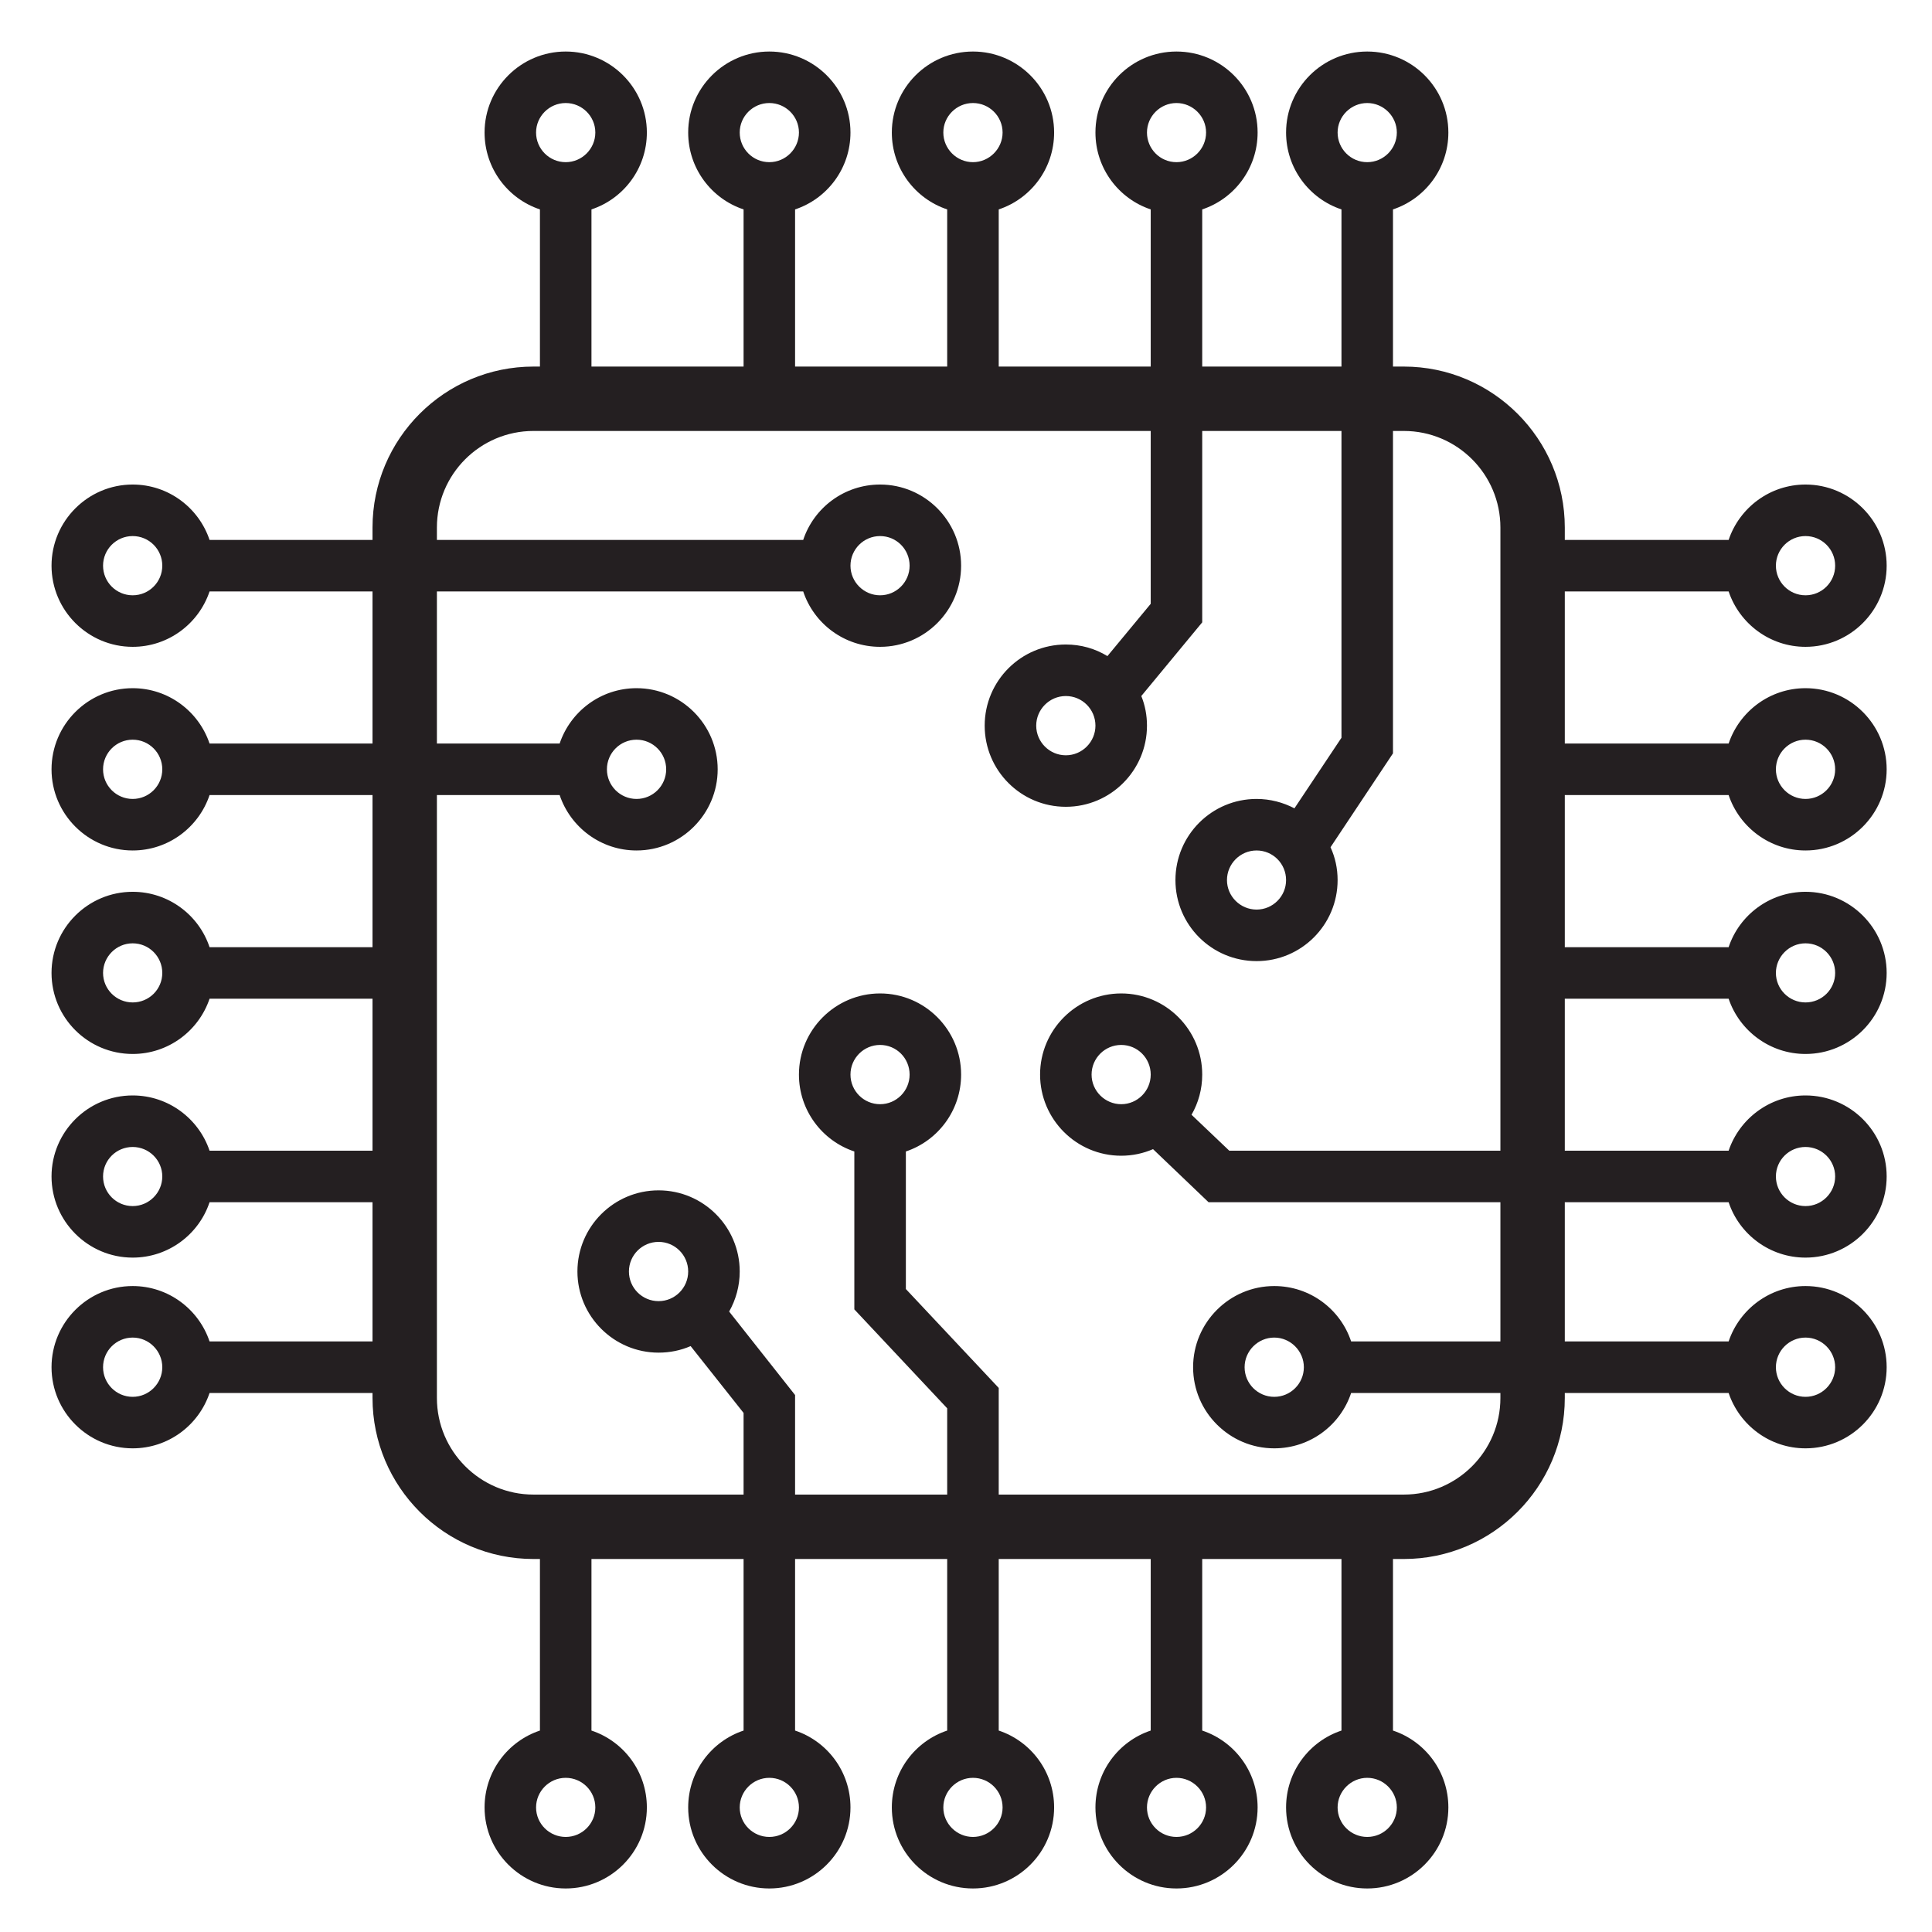 <svg xmlns="http://www.w3.org/2000/svg" fill="none" viewBox="0 0 64 64" height="64" width="64">
<path fill="#241F21" d="M57.263 26.338C57.622 27.405 58.629 28.173 59.81 28.173C61.291 28.173 62.498 26.965 62.498 25.485C62.498 24.004 61.291 22.797 59.81 22.797C58.629 22.797 57.622 23.565 57.263 24.631H51.836V19.592H57.263C57.622 20.659 58.629 21.427 59.81 21.427C61.291 21.427 62.498 20.22 62.498 18.739C62.498 17.259 61.291 16.051 59.81 16.051C58.629 16.051 57.622 16.819 57.263 17.886H51.836V17.476C51.836 14.536 49.443 12.143 46.503 12.143H46.144V6.937C47.211 6.583 47.979 5.576 47.979 4.39C47.979 2.91 46.776 1.707 45.291 1.707C43.806 1.707 42.603 2.91 42.603 4.39C42.603 5.576 43.371 6.583 44.438 6.937V12.143H39.825V6.937C40.892 6.583 41.66 5.576 41.66 4.39C41.66 2.91 40.457 1.707 38.972 1.707C37.487 1.707 36.288 2.91 36.288 4.39C36.288 5.576 37.056 6.583 38.119 6.937V12.143H33.084V6.937C34.151 6.583 34.919 5.576 34.919 4.39C34.919 2.91 33.711 1.707 32.231 1.707C30.75 1.707 29.543 2.91 29.543 4.39C29.543 5.576 30.311 6.583 31.377 6.937V12.143H26.338V6.937C27.405 6.583 28.173 5.576 28.173 4.39C28.173 2.91 26.966 1.707 25.485 1.707C24.005 1.707 22.797 2.91 22.797 4.39C22.797 5.576 23.565 6.583 24.632 6.937V12.143H19.593V6.937C20.66 6.583 21.428 5.576 21.428 4.39C21.428 2.91 20.22 1.707 18.74 1.707C17.259 1.707 16.052 2.91 16.052 4.39C16.052 5.576 16.82 6.583 17.886 6.937V12.143H17.673C14.729 12.143 12.34 14.536 12.34 17.476V17.886H6.942C6.584 16.819 5.577 16.051 4.395 16.051C2.914 16.051 1.707 17.259 1.707 18.739C1.707 20.22 2.914 21.427 4.395 21.427C5.577 21.427 6.584 20.659 6.942 19.592H12.34V24.631H6.942C6.584 23.565 5.577 22.797 4.395 22.797C2.914 22.797 1.707 24.004 1.707 25.485C1.707 26.965 2.914 28.173 4.395 28.173C5.577 28.173 6.584 27.405 6.942 26.338H12.34V31.377H6.942C6.588 30.31 5.577 29.542 4.395 29.542C2.914 29.542 1.707 30.745 1.707 32.23C1.707 33.715 2.914 34.914 4.395 34.914C5.577 34.914 6.584 34.146 6.942 33.084H12.34V38.118H6.942C6.584 37.056 5.577 36.288 4.395 36.288C2.914 36.288 1.707 37.491 1.707 38.972C1.707 40.452 2.914 41.66 4.395 41.66C5.577 41.66 6.588 40.892 6.942 39.825H12.34V44.437H6.942C6.584 43.37 5.577 42.602 4.395 42.602C2.914 42.602 1.707 43.81 1.707 45.291C1.707 46.771 2.914 47.978 4.395 47.978C5.577 47.978 6.584 47.211 6.942 46.144H12.34V46.31C12.34 49.25 14.729 51.644 17.673 51.644H17.886V57.327C16.82 57.681 16.052 58.688 16.052 59.874C16.052 61.355 17.259 62.558 18.74 62.558C20.22 62.558 21.428 61.355 21.428 59.874C21.428 58.688 20.66 57.681 19.593 57.327V51.644H24.632V57.327C23.565 57.681 22.797 58.688 22.797 59.874C22.797 61.355 24.005 62.558 25.485 62.558C26.966 62.558 28.173 61.355 28.173 59.874C28.173 58.688 27.405 57.681 26.338 57.327V51.644H31.377V57.327C30.311 57.681 29.543 58.688 29.543 59.874C29.543 61.355 30.746 62.558 32.231 62.558C33.716 62.558 34.919 61.355 34.919 59.874C34.919 58.688 34.151 57.681 33.084 57.327V51.644H38.119V57.327C37.056 57.681 36.288 58.688 36.288 59.874C36.288 61.355 37.492 62.558 38.972 62.558C40.453 62.558 41.66 61.355 41.66 59.874C41.66 58.688 40.892 57.681 39.825 57.327V51.644H44.438V57.327C43.371 57.681 42.603 58.688 42.603 59.874C42.603 61.355 43.81 62.558 45.291 62.558C46.772 62.558 47.979 61.355 47.979 59.874C47.979 58.688 47.211 57.681 46.144 57.327V51.644H46.503C49.443 51.644 51.836 49.25 51.836 46.31V46.144H57.263C57.622 47.211 58.629 47.978 59.81 47.978C61.291 47.978 62.498 46.775 62.498 45.291C62.498 43.806 61.291 42.602 59.81 42.602C58.629 42.602 57.622 43.37 57.263 44.437H51.836V39.825H57.263C57.617 40.892 58.629 41.66 59.81 41.66C61.291 41.66 62.498 40.456 62.498 38.972C62.498 37.487 61.291 36.288 59.81 36.288C58.629 36.288 57.622 37.056 57.263 38.118H51.836V33.084H57.263C57.622 34.146 58.629 34.914 59.81 34.914C61.291 34.914 62.498 33.711 62.498 32.23C62.498 30.75 61.291 29.542 59.81 29.542C58.629 29.542 57.617 30.31 57.263 31.377H51.836V26.338H57.263ZM59.81 24.503C60.352 24.503 60.792 24.943 60.792 25.485C60.792 26.026 60.352 26.466 59.81 26.466C59.269 26.466 58.829 26.026 58.829 25.485C58.829 24.943 59.269 24.503 59.81 24.503ZM59.81 17.758C60.352 17.758 60.792 18.197 60.792 18.739C60.792 19.281 60.352 19.72 59.81 19.72C59.269 19.72 58.829 19.281 58.829 18.739C58.829 18.197 59.269 17.758 59.81 17.758ZM4.395 19.72C3.853 19.72 3.414 19.281 3.414 18.739C3.414 18.197 3.853 17.758 4.395 17.758C4.937 17.758 5.376 18.197 5.376 18.739C5.376 19.281 4.937 19.72 4.395 19.72ZM4.395 26.466C3.853 26.466 3.414 26.026 3.414 25.485C3.414 24.943 3.853 24.503 4.395 24.503C4.937 24.503 5.376 24.943 5.376 25.485C5.376 26.026 4.937 26.466 4.395 26.466ZM4.395 33.207C3.853 33.207 3.414 32.768 3.414 32.23C3.414 31.693 3.853 31.249 4.395 31.249C4.937 31.249 5.376 31.688 5.376 32.23C5.376 32.772 4.937 33.207 4.395 33.207ZM4.395 39.953C3.853 39.953 3.414 39.514 3.414 38.972C3.414 38.43 3.853 37.995 4.395 37.995C4.937 37.995 5.376 38.434 5.376 38.972C5.376 39.509 4.937 39.953 4.395 39.953ZM4.395 46.272C3.853 46.272 3.414 45.832 3.414 45.291C3.414 44.749 3.853 44.309 4.395 44.309C4.937 44.309 5.376 44.753 5.376 45.291C5.376 45.828 4.937 46.272 4.395 46.272ZM44.31 4.39C44.31 3.853 44.753 3.413 45.291 3.413C45.829 3.413 46.272 3.853 46.272 4.39C46.272 4.928 45.833 5.372 45.291 5.372C44.749 5.372 44.31 4.932 44.31 4.39ZM37.995 4.39C37.995 3.853 38.434 3.413 38.972 3.413C39.51 3.413 39.953 3.853 39.953 4.39C39.953 4.928 39.514 5.372 38.972 5.372C38.43 5.372 37.995 4.932 37.995 4.39ZM31.249 4.39C31.249 3.853 31.689 3.413 32.231 3.413C32.773 3.413 33.212 3.853 33.212 4.39C33.212 4.928 32.768 5.372 32.231 5.372C31.693 5.372 31.249 4.932 31.249 4.39ZM24.504 4.39C24.504 3.853 24.943 3.413 25.485 3.413C26.027 3.413 26.466 3.853 26.466 4.39C26.466 4.928 26.027 5.372 25.485 5.372C24.943 5.372 24.504 4.932 24.504 4.39ZM17.758 4.39C17.758 3.853 18.198 3.413 18.74 3.413C19.281 3.413 19.721 3.853 19.721 4.39C19.721 4.928 19.281 5.372 18.74 5.372C18.198 5.372 17.758 4.932 17.758 4.39ZM19.721 59.874C19.721 60.412 19.281 60.851 18.74 60.851C18.198 60.851 17.758 60.412 17.758 59.874C17.758 59.336 18.198 58.893 18.74 58.893C19.281 58.893 19.721 59.332 19.721 59.874ZM26.466 59.874C26.466 60.412 26.027 60.851 25.485 60.851C24.943 60.851 24.504 60.412 24.504 59.874C24.504 59.336 24.943 58.893 25.485 58.893C26.027 58.893 26.466 59.332 26.466 59.874ZM33.212 59.874C33.212 60.412 32.768 60.851 32.231 60.851C31.693 60.851 31.249 60.412 31.249 59.874C31.249 59.336 31.689 58.893 32.231 58.893C32.773 58.893 33.212 59.332 33.212 59.874ZM39.953 59.874C39.953 60.412 39.514 60.851 38.972 60.851C38.43 60.851 37.995 60.412 37.995 59.874C37.995 59.336 38.434 58.893 38.972 58.893C39.51 58.893 39.953 59.332 39.953 59.874ZM46.272 59.874C46.272 60.412 45.833 60.851 45.291 60.851C44.749 60.851 44.31 60.412 44.31 59.874C44.31 59.336 44.753 58.893 45.291 58.893C45.829 58.893 46.272 59.332 46.272 59.874ZM49.703 38.118H40.721L39.471 36.928C39.697 36.535 39.825 36.083 39.825 35.597C39.825 34.116 38.622 32.909 37.142 32.909C35.661 32.909 34.454 34.116 34.454 35.597C34.454 37.077 35.657 38.285 37.142 38.285C37.513 38.285 37.871 38.208 38.196 38.067L40.035 39.825H49.703V44.437H44.758C44.404 43.37 43.397 42.602 42.211 42.602C40.73 42.602 39.523 43.81 39.523 45.291C39.523 46.771 40.73 47.978 42.211 47.978C43.397 47.978 44.404 47.211 44.758 46.144H49.703V46.31C49.703 48.072 48.269 49.51 46.503 49.51H33.084V45.977L30.008 42.701V38.144C31.07 37.79 31.838 36.783 31.838 35.597C31.838 34.116 30.635 32.909 29.154 32.909C27.674 32.909 26.466 34.116 26.466 35.597C26.466 36.783 27.235 37.79 28.301 38.144V43.375L31.377 46.652V49.51H26.338V46.212L24.154 43.447C24.376 43.055 24.504 42.602 24.504 42.12C24.504 40.64 23.301 39.432 21.816 39.432C20.331 39.432 19.128 40.64 19.128 42.12C19.128 43.601 20.335 44.808 21.816 44.808C22.196 44.808 22.554 44.732 22.878 44.591L24.632 46.805V49.51H17.673C15.906 49.51 14.473 48.072 14.473 46.31V26.338H18.539C18.897 27.405 19.904 28.173 21.086 28.173C22.567 28.173 23.774 26.965 23.774 25.485C23.774 24.004 22.567 22.797 21.086 22.797C19.904 22.797 18.897 23.565 18.539 24.631H14.473V19.592H26.607C26.961 20.659 27.968 21.427 29.154 21.427C30.635 21.427 31.838 20.22 31.838 18.739C31.838 17.259 30.635 16.051 29.154 16.051C27.968 16.051 26.961 16.819 26.607 17.886H14.473V17.476C14.473 15.71 15.906 14.276 17.673 14.276H38.119V20.002L36.685 21.734C36.28 21.487 35.81 21.35 35.307 21.35C33.822 21.35 32.619 22.553 32.619 24.038C32.619 25.523 33.822 26.726 35.307 26.726C36.792 26.726 37.995 25.519 37.995 24.038C37.995 23.693 37.931 23.36 37.807 23.057L39.825 20.616V14.276H44.438V24.439L42.88 26.777C42.505 26.581 42.078 26.466 41.626 26.466C40.141 26.466 38.938 27.669 38.938 29.154C38.938 30.639 40.141 31.838 41.626 31.838C43.111 31.838 44.31 30.634 44.31 29.154C44.31 28.766 44.229 28.399 44.075 28.066L46.144 24.956V14.276H46.503C48.269 14.276 49.703 15.71 49.703 17.476V38.118ZM38.119 35.597C38.119 36.139 37.679 36.578 37.142 36.578C36.604 36.578 36.16 36.139 36.16 35.597C36.16 35.055 36.6 34.615 37.142 34.615C37.684 34.615 38.119 35.055 38.119 35.597ZM43.192 45.291C43.192 45.832 42.752 46.272 42.211 46.272C41.669 46.272 41.229 45.832 41.229 45.291C41.229 44.749 41.673 44.309 42.211 44.309C42.748 44.309 43.192 44.753 43.192 45.291ZM29.154 36.578C28.613 36.578 28.173 36.139 28.173 35.597C28.173 35.055 28.613 34.615 29.154 34.615C29.696 34.615 30.132 35.055 30.132 35.597C30.132 36.139 29.692 36.578 29.154 36.578ZM22.797 42.12C22.797 42.662 22.358 43.102 21.816 43.102C21.274 43.102 20.834 42.662 20.834 42.12C20.834 41.578 21.274 41.139 21.816 41.139C22.358 41.139 22.797 41.578 22.797 42.12ZM20.105 25.485C20.105 24.943 20.544 24.503 21.086 24.503C21.628 24.503 22.068 24.943 22.068 25.485C22.068 26.026 21.628 26.466 21.086 26.466C20.544 26.466 20.105 26.026 20.105 25.485ZM28.173 18.739C28.173 18.197 28.613 17.758 29.154 17.758C29.696 17.758 30.132 18.197 30.132 18.739C30.132 19.281 29.692 19.72 29.154 19.72C28.617 19.72 28.173 19.281 28.173 18.739ZM36.288 24.038C36.288 24.576 35.849 25.02 35.307 25.02C34.765 25.02 34.326 24.576 34.326 24.038C34.326 23.501 34.765 23.057 35.307 23.057C35.849 23.057 36.288 23.496 36.288 24.038ZM42.603 29.154C42.603 29.692 42.164 30.131 41.626 30.131C41.088 30.131 40.645 29.692 40.645 29.154C40.645 28.616 41.084 28.173 41.626 28.173C42.168 28.173 42.603 28.612 42.603 29.154ZM59.81 44.309C60.352 44.309 60.792 44.753 60.792 45.291C60.792 45.828 60.352 46.272 59.81 46.272C59.269 46.272 58.829 45.832 58.829 45.291C58.829 44.749 59.269 44.309 59.81 44.309ZM59.81 37.995C60.352 37.995 60.792 38.434 60.792 38.972C60.792 39.509 60.352 39.953 59.81 39.953C59.269 39.953 58.829 39.514 58.829 38.972C58.829 38.43 59.269 37.995 59.81 37.995ZM59.81 31.249C60.352 31.249 60.792 31.688 60.792 32.23C60.792 32.772 60.352 33.207 59.81 33.207C59.269 33.207 58.829 32.768 58.829 32.23C58.829 31.693 59.269 31.249 59.81 31.249Z"></path>
</svg>
